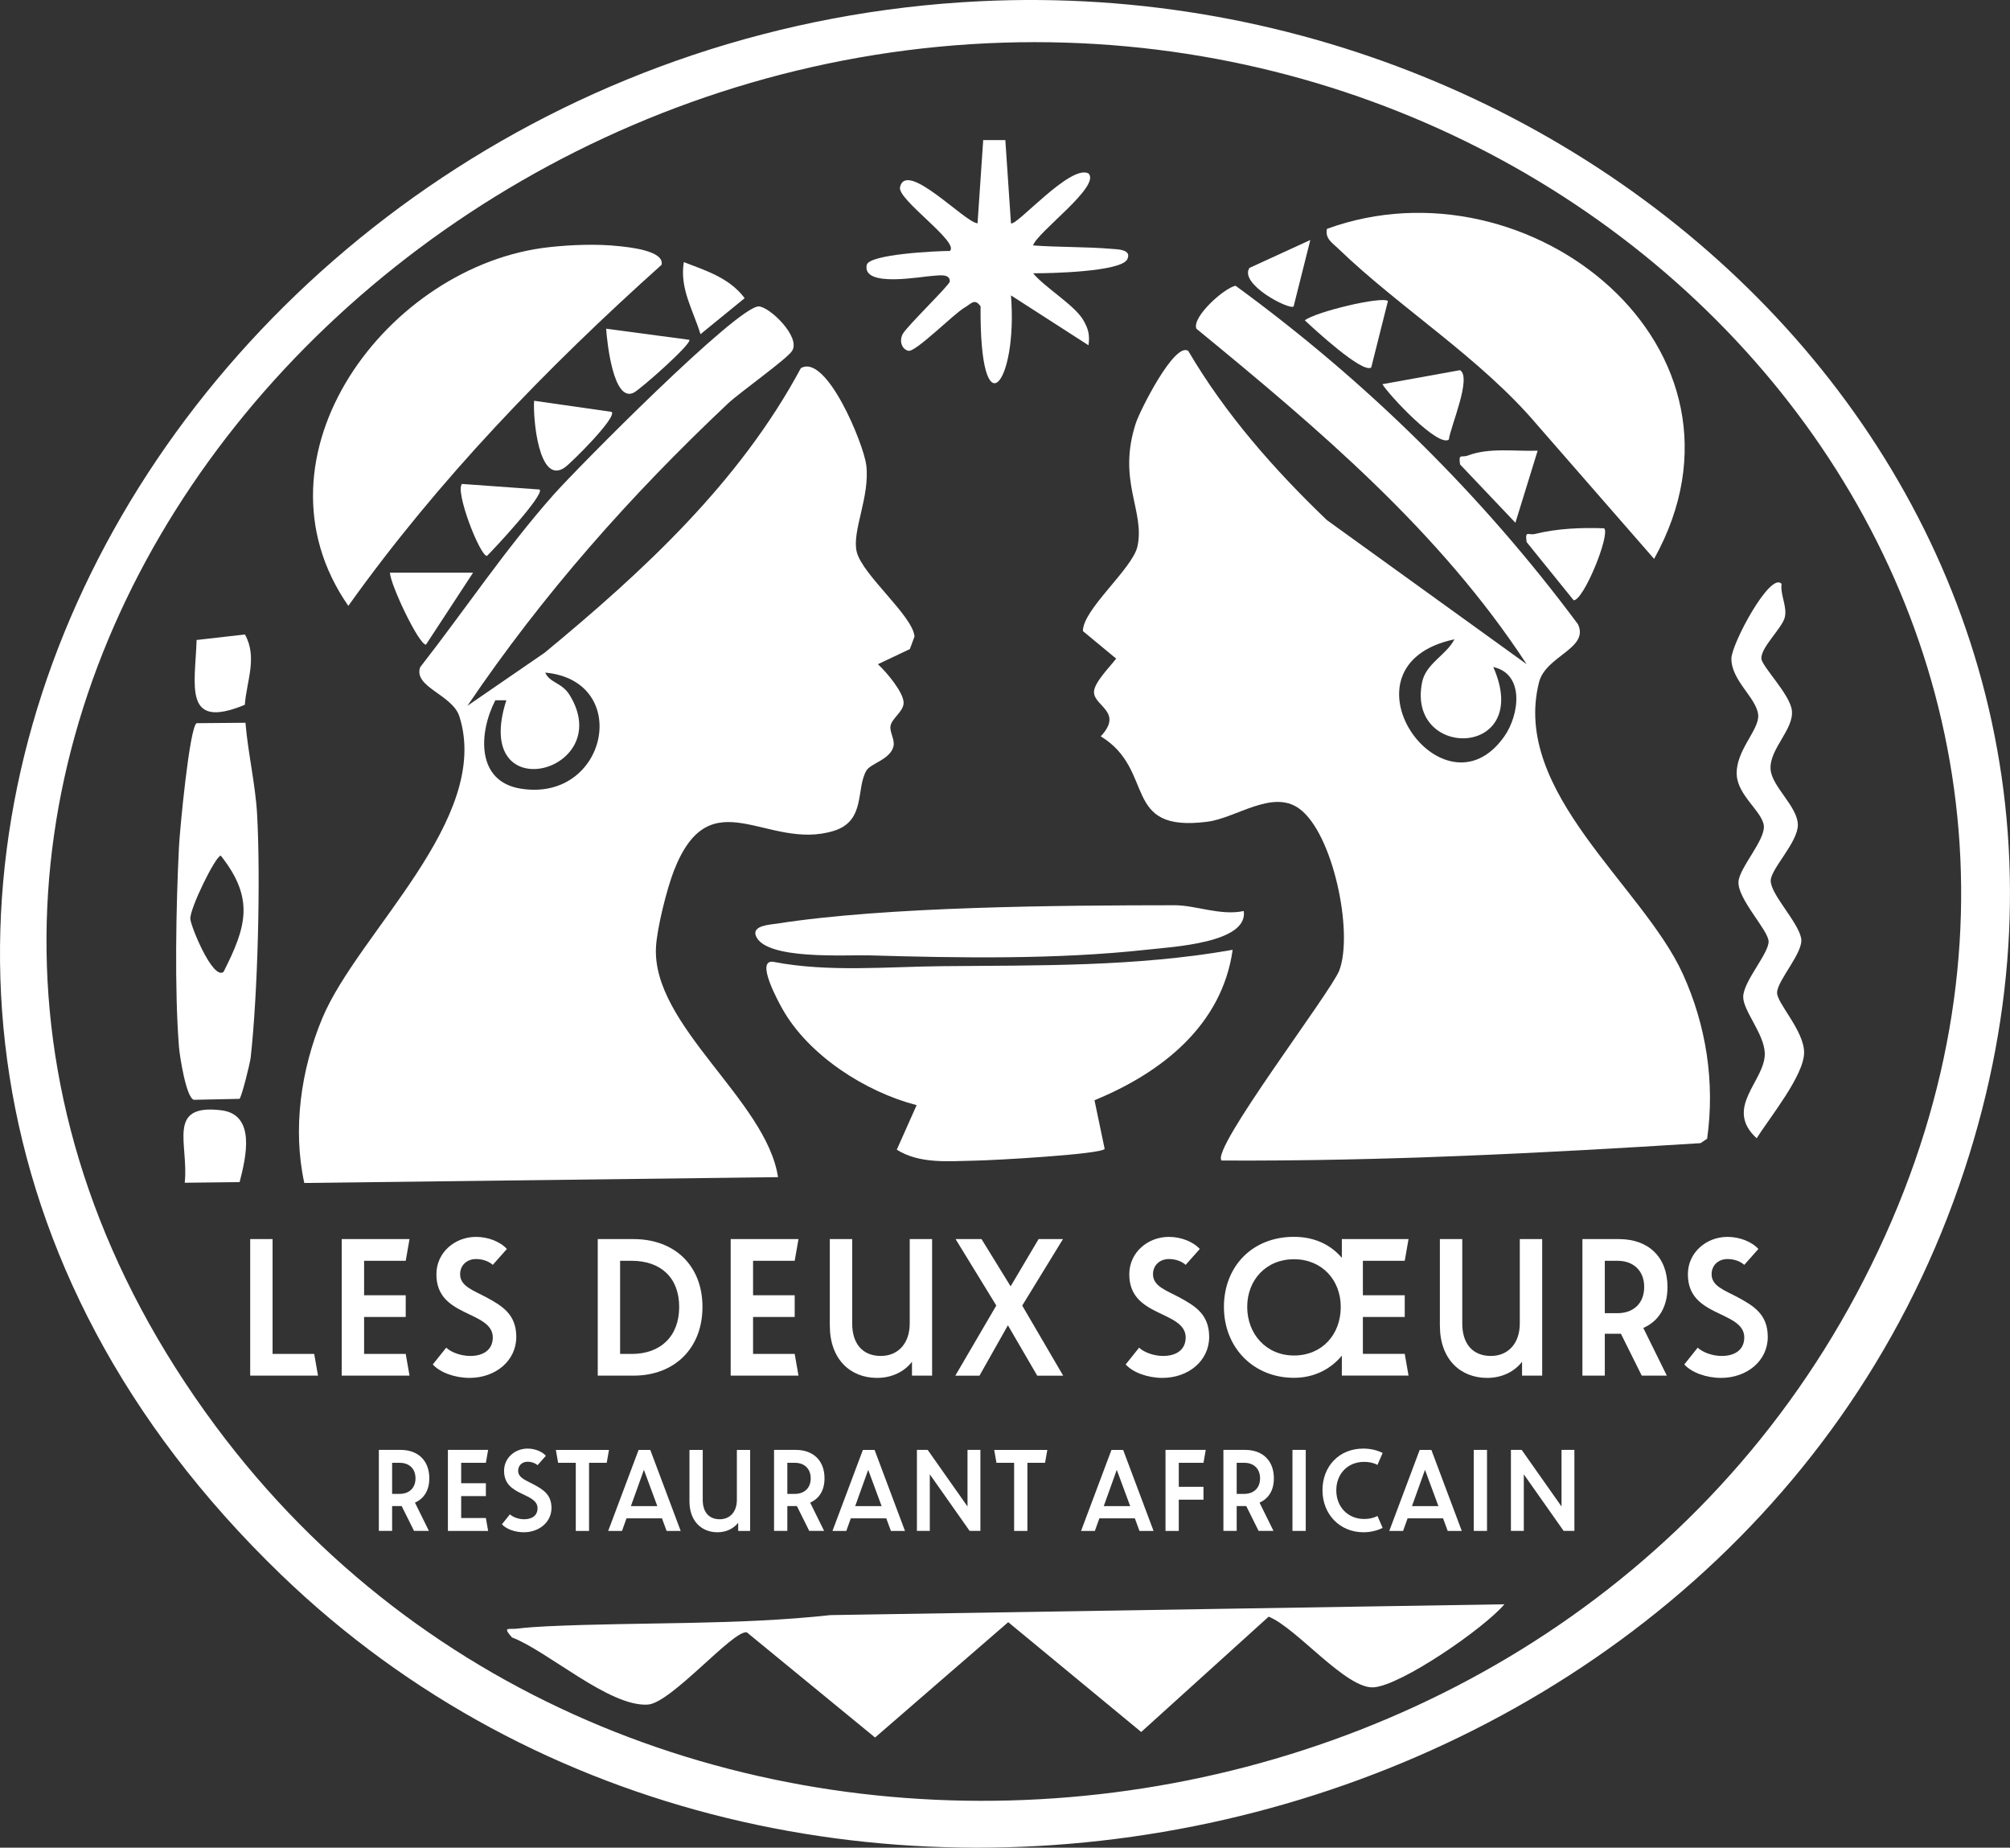 <?xml version="1.0" encoding="UTF-8"?>
<svg id="Calque_2" data-name="Calque 2" xmlns="http://www.w3.org/2000/svg" viewBox="0 0 756.79 695.52">
  <rect x="0" y="0" width="756.79" height="695.52" fill="#333333" stroke="none"/>
  <defs>
    <style>
      .cls-1 {
        fill: #fff;
      }
    </style>
  </defs>
  <g id="Calque_1-2" data-name="Calque 1">
    <path class="cls-1" d="M105.78,592.7C-133.04,362.36,66.18,15.15,369.05.46c241.81-11.73,453.65,201.24,368.58,445.83-88.61,254.76-438.45,332.95-631.85,146.41ZM377.9,16.05C115.49,24.13-92.16,303.5,81.22,536.89c155.87,209.81,495.51,179.11,617.8-49.88C825.43,250.31,628.56,8.33,377.9,16.05Z"/>
    <path class="cls-1" d="M459.96,436.85c-4.4-3.91,41.24-63.48,44.3-71.55,5.43-14.34-2.39-51.84-15.14-60.95-10.15-7.26-23.63,3.58-34.56,4.98-32.63,4.18-19.2-19.4-40.11-32.15,8.64-9.23-2.56-11.32-2.55-16.69,0-3.53,6.08-9.56,8.35-12.57l-12.51-10.35c-.18-8.04,18.68-23.5,20.52-31.86,2.95-13.45-7.72-24.61-.6-46.44,1.52-4.65,14.56-30.69,19.73-27.18,13.98,23.81,32.38,44.71,52.2,63.69l75.2,54.23c-32.72-50.05-78.52-88.72-124.31-126.25-1.88-4.25,10.23-15.25,14.72-16.2,49.21,35.93,92.58,78.52,128.93,127.43,4.3,9.15-12.13,11.85-14.66,21.82-10.49,41.35,39.04,76.68,54.12,109.77,8.83,19.38,12.16,40.82,9.17,62.07l-2.51,1.67c-60.08,3.78-120.11,6.85-180.28,6.54ZM547.63,240.65c-46.3,9.83-4.32,69.5,18.79,36.51,5.61-8.01,7.73-23.43-4.18-26.08,15.16,34.36-32.8,35.17-26.79,5.69,1.43-7.03,9.18-10.23,12.17-16.13Z"/>
    <path class="cls-1" d="M176.03,265.66l29.06-19.98c37.18-30.71,73.33-64.06,96.44-107.09,9.68-5.65,23.68,28.73,24.63,36.46,1.47,11.95-5.5,24.89-3.59,32.68,2.14,8.7,21.05,23.99,21.76,31.86l-1.76,4.74-12.03,5.7c3.13,2.84,9.8,10.69,9.68,14.63-.1,3.27-4.44,5.71-4.94,8.65-.38,2.21,1.71,5.12,1.13,7.6-1.18,5.03-8.59,6.41-10.21,9.18-3.99,6.83-.13,18.94-12.29,22.68-25.08,7.73-46.39-20.32-60.17,14.98-2.67,6.85-6.39,21.67-6.76,28.83-1.5,29.51,41.63,57.67,45.95,86.54l-178.36,2.19c-4.45-20.34-1.26-42.78,6.79-62.05,13.46-32.22,63.79-74.9,51.63-113.51-2.61-8.28-17.38-11.07-14.81-18.57,16.77-21.48,32.07-44.44,50.16-64.86,9.02-10.18,69.13-70.94,77.31-70.97,3.93-.01,15.99,11.46,12.57,16.76-1.97,3.06-19.79,15.7-24.12,19.77-36.81,34.67-69.7,71.83-98.09,113.78ZM186.5,263.6c-6.34,12.28-7.22,30.54,9.48,33.26,32.71,5.33,42.23-40.63,9.29-43.68,1.77,3.97,6.27,3.67,9.22,8.48,17.86,29.07-37.24,43.57-23.85,1.95h-4.14Z"/>
    <path class="cls-1" d="M464.11,357.54c-4.01,28.46-26.8,46.28-52.02,56.62l3.83,18.33c-1.4,2.02-41.46,4.29-48.77,4.41-9.88.16-20.74,1.37-29.5-4.12l7.47-16.77c-19.29-5-40.63-18.69-50.5-36.16-1.23-2.18-10.72-19.2-3.18-17.74,20.21,3.92,42.86,1.79,62.99,1.59,36.83-.35,73.25.26,109.67-6.16Z"/>
    <path class="cls-1" d="M566.42,603.89c-7.46,8.93-38.77,30.54-49.21,31.27-10.4.72-29.08-22.45-39.54-26.6l-47.99,43.41-50.07-41.34-50.14,43.42-48.29-39.6c-5.18-.9-28.45,26.65-37.28,27.21-14.48.91-37.66-20.15-51.14-25.29-3.74-4.24-1.23-2.89,2.18-3.33,3.09-.4,8.04-.72,11.28-.87,35.41-1.62,71.36-.36,106.48-4.2l253.73-4.07Z"/>
    <path class="cls-1" d="M499.62,86.15c76.14-27.79,167.21,45.05,123.17,124.23l-43.8-50.19c-21.5-25.46-51.87-44.14-75.24-66.72-2.25-2.17-4.87-3.66-4.14-7.33Z"/>
    <path class="cls-1" d="M206.92,93.02c8.35-.9,17.93-1.26,26.25-.35,3.51.38,17.1,1.67,15.92,7.01-43.42,38.91-84,80.82-117.94,128.38-39.22-56.37,14.97-128.51,75.77-135.04Z"/>
    <path class="cls-1" d="M92.42,272.05c.9,11.05,3.75,23.33,4.37,34.25,1.37,24.38.29,67.57-2.4,91.72-.27,2.41-3.46,15.12-4.23,15.62l-17.15.36c-2.91-.68-5.35-16.48-5.62-19.85-1.72-21.6-1.1-53.36-.01-75.31.32-6.43,3.95-44.89,6.63-46.61l18.41-.16ZM84.15,365.88c8.52-16.85,11.88-27.51-1.02-43.79-1.95.04-11.72,19.96-11.47,23.81.19,2.87,8.45,23.04,12.48,19.98Z"/>
    <path class="cls-1" d="M378.52,52.73l2.12,31.32c1.86,1.39,22.42-22.39,29.19-18.77,4.8,4.78-19.39,22.14-20.86,27.11,9.42.7,20.25.48,29.46,1.28,2.23.19,7.84.16,6.01,3.92-2.32,4.78-29.6,5.33-35.46,5.27,4.32,5.3,15.58,11.96,18.88,17.62,1.94,3.32,2.51,5.64,1.97,9.49l-29.19-18.78c2.67,33.32-11.86,51.94-11.44,4.11-2.28-3.14-3.45-1-5.94.43-4.19,2.4-18.47,16.89-21.23,16.32-2.27-.46-3.63-3.45-2.16-6.29s17.69-18.47,17.74-19.8c.13-3.13-4.43-2.22-6.22-2.14-4.2.18-26.87,4.66-25.05-4.09.85-4.07,26.44-5.27,31.29-5.26,3.82-3.24-19.74-19.31-18.77-23.96,2.22-10.58,24.58,13.4,29.2,13.54l2.13-31.32h8.32Z"/>
    <path class="cls-1" d="M670.79,219.76c-.58,4.2,2.19,8.52,1.21,12.6s-9.08,11.34-8.81,15.57c.18,2.91,10.55,13.22,11.44,19.29,1.05,7.2-8.49,14.64-7.99,22.32.43,6.6,10.29,14.07,10.27,21.03-.02,6.53-10.07,16.37-10.21,20.86-.16,5.12,10.3,15.54,11.46,21.78.98,5.25-8.79,15.54-9.07,20.36-.23,3.9,10.16,14.35,10.18,22.6.02,8.67-13.05,24.6-17.86,32.32-12.63-11.62,3.41-21.71,3.05-32.11-.25-7.21-8.12-15.88-8.12-21.09,0-5.83,9.61-16.3,9.56-20.89-.04-4.23-11.89-16.15-11.33-22.61.45-5.26,10.05-15.58,9.54-20.9s-9.73-11.31-10.2-19.11c-.55-9.18,8.53-16.99,8.07-22.62-.53-6.4-10.1-12.87-10.09-21.22,0-5.49,14.67-32.93,18.9-28.17Z"/>
    <path class="cls-1" d="M468.29,342.93c1.72,12.04-26.81,13.49-36.56,14.57-33.87,3.74-70.94,3.11-104.38,2.13-8.87-.26-39.18,1.84-42.75-7.35-1.53-3.93,5.45-4.22,7.86-4.59,41.41-6.49,107.01-6.9,149.83-6.93,8.02,0,17.19,4.03,25.99,2.18Z"/>
    <path class="cls-1" d="M90.22,444.98l-20.67.24c1.59-14.55-7.06-29.76,13.68-27.29,13.17,1.57,9.46,17.5,6.99,27.05Z"/>
    <path class="cls-1" d="M92.23,238.84c4.78,8.62.64,17.42-.05,26.46-23.34,9.67-18.71-7.29-18.15-24.39l18.2-2.08Z"/>
    <path class="cls-1" d="M230.3,155.04c2.13,2.03-15.28,19.27-17.67,20.94-9.81,6.84-11.99-18.65-11.53-25.12l29.2,4.18Z"/>
    <path class="cls-1" d="M604,198.88c2.33,2.39-7.69,27.09-11.49,27.09l-17.72-21.92c-.68-4.64.69-2.44,3.12-3.05,8.44-2.08,17.42-2.45,26.08-2.13Z"/>
    <path class="cls-1" d="M259.53,127.92c1.07,1.44-18.25,18.49-20.85,19.85-7.78,4.05-10.13-19.2-10.46-24.04l31.31,4.19Z"/>
    <path class="cls-1" d="M203.16,184.27c2.08,1.78-17.25,22.51-19.82,25-2.66,0-12.09-24.34-9.4-27.1l29.23,2.1Z"/>
    <path class="cls-1" d="M178.12,215.57l-17.74,27.1c-2.7,0-13.37-22.49-13.57-27.1h31.31Z"/>
    <path class="cls-1" d="M578.94,169.66l-8.37,27.12-20.83-21.94c-.69-4.34.6-2.48,2.84-3.34,8.2-3.12,17.76-1.53,26.37-1.85Z"/>
    <path class="cls-1" d="M545.51,165.47c-4.05,2.99-22.44-16.59-25.02-20.85l29.23-5.28c4.54,2.76-3.66,21.39-4.21,26.13Z"/>
    <path class="cls-1" d="M522.58,113.3l-6.29,25.03c-3.28,2.4-21.65-14.58-25.01-17.75,4.11-3.22,28.79-9.12,31.3-7.28Z"/>
    <path class="cls-1" d="M263.74,125.8c-2.73-9.03-7.93-17.18-6.27-27.13,8.43,3.23,17.22,5.97,22.9,13.57l-16.63,13.56Z"/>
    <path class="cls-1" d="M493.35,90.34l-6.29,25.03c-1.82,1.35-20.63-8.51-16.62-14.52l22.91-10.51Z"/>
    <g>
      <path class="cls-1" d="M94.2,466.43h8.43v43.23h15.67l1.43,8.17h-25.53v-51.4Z"/>
      <path class="cls-1" d="M128.66,466.43h25.53l-1.43,8.17h-15.67v12.98h15.67v8.17h-15.67v13.9h15.67l1.43,8.17h-25.53v-51.4Z"/>
      <path class="cls-1" d="M162.95,513.62l5.06-6.32c1.77,1.68,5.39,3.12,9.02,3.12,5.14,0,8.51-2.44,8.51-6.99,0-5.14-5.73-7.08-10.95-9.69-5.22-2.61-10.28-5.9-10.28-14.07s6.91-14.07,14.91-14.07c4.55,0,9.1,1.77,11.63,4.55l-5.31,5.98c-1.52-1.35-3.79-2.19-6.32-2.19-3.37,0-5.98,2.28-5.98,5.73,0,4.55,5.06,6.07,10.03,8.76,5.9,3.2,11.12,6.4,11.12,14.83,0,8.93-7.75,15.42-17.61,15.42-5.65,0-11.21-2.11-13.82-5.06Z"/>
      <path class="cls-1" d="M225.06,466.43h13.48c15.42,0,25.95,9.94,25.95,25.53s-10.53,25.87-25.95,25.87h-13.48v-51.4ZM233.48,509.66h4.38c10.87,0,17.86-6.66,17.86-17.7s-6.99-17.36-17.86-17.36h-4.38v35.05Z"/>
      <path class="cls-1" d="M275.11,466.43h25.53l-1.43,8.17h-15.67v12.98h15.67v8.17h-15.67v13.9h15.67l1.43,8.17h-25.53v-51.4Z"/>
      <path class="cls-1" d="M312.43,499.04v-32.61h8.43v31.77c0,7.58,3.88,12.22,10.79,12.22,6.4,0,10.87-4.63,10.87-12.22v-31.77h8.43v51.4h-7.58v-5.22c-2.78,3.62-7.42,6.07-13.15,6.07-10.11,0-17.78-7.08-17.78-19.63Z"/>
      <path class="cls-1" d="M375.13,491.46l-15.34-25.03h9.77l10.95,17.78,10.53-17.78h9.18l-15.34,25.03,15.42,26.38h-9.77l-11.04-18.96-10.7,18.96h-9.1l15.42-26.38Z"/>
      <path class="cls-1" d="M423.83,513.62l5.06-6.32c1.77,1.68,5.39,3.12,9.02,3.12,5.14,0,8.51-2.44,8.51-6.99,0-5.14-5.73-7.08-10.95-9.69-5.22-2.61-10.28-5.9-10.28-14.07s6.91-14.07,14.91-14.07c4.55,0,9.1,1.77,11.63,4.55l-5.31,5.98c-1.52-1.35-3.79-2.19-6.32-2.19-3.37,0-5.98,2.28-5.98,5.73,0,4.55,5.06,6.07,10.03,8.76,5.9,3.2,11.12,6.4,11.12,14.83,0,8.93-7.75,15.42-17.61,15.42-5.65,0-11.21-2.11-13.82-5.06Z"/>
      <path class="cls-1" d="M460.82,491.96c0-15.08,10.53-26.38,26.37-26.38,7.92,0,13.99,3.12,18.03,7.92v-7.08h25.11l-1.43,8.17h-15.76v12.98h15.76v8.17h-15.76v13.9h15.76l1.43,8.17h-25.11v-7.5c-4.13,4.97-10.28,8.34-18.03,8.34-15.17,0-26.37-11.29-26.37-26.71ZM504.81,491.96c0-10.11-7.08-17.95-17.61-17.95s-17.61,7.84-17.61,17.95,7.08,18.29,17.61,18.29,17.61-7.84,17.61-18.29Z"/>
      <path class="cls-1" d="M542.13,499.04v-32.61h8.43v31.77c0,7.58,3.88,12.22,10.79,12.22,6.4,0,10.87-4.63,10.87-12.22v-31.77h8.43v51.4h-7.58v-5.22c-2.78,3.62-7.42,6.07-13.15,6.07-10.11,0-17.78-7.08-17.78-19.63Z"/>
      <path class="cls-1" d="M595.81,466.43h13.73c11.29,0,18.29,6.91,18.29,18.03,0,7.67-3.37,12.89-9.1,15.42l8.85,17.95h-9.44l-7.84-15.76h-6.07v15.76h-8.43v-51.4ZM604.23,494.32h4.8c5.98,0,10.03-3.71,10.03-9.86s-4.04-9.86-10.03-9.86h-4.8v19.72Z"/>
      <path class="cls-1" d="M634.15,513.62l5.06-6.32c1.77,1.68,5.39,3.12,9.02,3.12,5.14,0,8.51-2.44,8.51-6.99,0-5.14-5.73-7.08-10.95-9.69-5.22-2.61-10.28-5.9-10.28-14.07s6.91-14.07,14.91-14.07c4.55,0,9.1,1.77,11.63,4.55l-5.31,5.98c-1.52-1.35-3.79-2.19-6.32-2.19-3.37,0-5.98,2.28-5.98,5.73,0,4.55,5.06,6.07,10.03,8.76,5.9,3.2,11.12,6.4,11.12,14.83,0,8.93-7.75,15.42-17.61,15.42-5.65,0-11.21-2.11-13.82-5.06Z"/>
    </g>
    <g>
      <path class="cls-1" d="M142.64,545.78h8.15c6.7,0,10.85,4.1,10.85,10.7,0,4.55-2,7.65-5.4,9.15l5.25,10.65h-5.6l-4.65-9.35h-3.6v9.35h-5v-30.5ZM147.64,562.34h2.85c3.55,0,5.95-2.2,5.95-5.85s-2.4-5.85-5.95-5.85h-2.85v11.7Z"/>
      <path class="cls-1" d="M168.64,545.78h15.15l-.85,4.85h-9.3v7.7h9.3v4.85h-9.3v8.25h9.3l.85,4.85h-15.15v-30.5Z"/>
      <path class="cls-1" d="M188.99,573.79l3-3.75c1.05,1,3.2,1.85,5.35,1.85,3.05,0,5.05-1.45,5.05-4.15,0-3.05-3.4-4.2-6.5-5.75s-6.1-3.5-6.1-8.35,4.1-8.35,8.85-8.35c2.7,0,5.4,1.05,6.9,2.7l-3.15,3.55c-.9-.8-2.25-1.3-3.75-1.3-2,0-3.55,1.35-3.55,3.4,0,2.7,3,3.6,5.95,5.2,3.5,1.9,6.6,3.8,6.6,8.8,0,5.3-4.6,9.15-10.45,9.15-3.35,0-6.65-1.25-8.2-3Z"/>
      <path class="cls-1" d="M216.79,550.64h-6.65l-.85-4.85h20l-.85,4.85h-6.65v25.65h-5v-25.65Z"/>
      <path class="cls-1" d="M249.24,571.54h-13.35l-1.7,4.75h-5.2l11.45-30.5h4.4l11.45,30.5h-5.3l-1.75-4.75ZM242.44,553.29l-4.9,13.65h9.95l-5.05-13.65Z"/>
      <path class="cls-1" d="M259.59,565.14v-19.35h5v18.85c0,4.5,2.3,7.25,6.4,7.25,3.8,0,6.45-2.75,6.45-7.25v-18.85h5v30.5h-4.5v-3.1c-1.65,2.15-4.4,3.6-7.8,3.6-6,0-10.55-4.2-10.55-11.65Z"/>
      <path class="cls-1" d="M291.44,545.78h8.15c6.7,0,10.85,4.1,10.85,10.7,0,4.55-2,7.65-5.4,9.15l5.25,10.65h-5.6l-4.65-9.35h-3.6v9.35h-5v-30.5ZM296.44,562.34h2.85c3.55,0,5.95-2.2,5.95-5.85s-2.4-5.85-5.95-5.85h-2.85v11.7Z"/>
      <path class="cls-1" d="M333.69,571.54h-13.35l-1.7,4.75h-5.2l11.45-30.5h4.4l11.45,30.5h-5.3l-1.75-4.75ZM326.89,553.29l-4.9,13.65h9.95l-5.05-13.65Z"/>
      <path class="cls-1" d="M345.23,545.78h4.05l15,21.3v-21.3h4.85v30.5h-4.05l-15-21.3v21.3h-4.85v-30.5Z"/>
      <path class="cls-1" d="M381.83,550.64h-6.65l-.85-4.85h20l-.85,4.85h-6.65v25.65h-5v-25.65Z"/>
      <path class="cls-1" d="M427.28,571.54h-13.35l-1.7,4.75h-5.2l11.45-30.5h4.4l11.45,30.5h-5.3l-1.75-4.75ZM420.48,553.29l-4.9,13.65h9.95l-5.05-13.65Z"/>
      <path class="cls-1" d="M438.83,545.78h15.15l-.85,4.85h-9.3v9.05h9.3v4.85h-9.3v11.75h-5v-30.5Z"/>
      <path class="cls-1" d="M460.63,545.78h8.15c6.7,0,10.85,4.1,10.85,10.7,0,4.55-2,7.65-5.4,9.15l5.25,10.65h-5.6l-4.65-9.35h-3.6v9.35h-5v-30.5ZM465.63,562.34h2.85c3.55,0,5.95-2.2,5.95-5.85s-2.4-5.85-5.95-5.85h-2.85v11.7Z"/>
      <path class="cls-1" d="M486.63,545.78h5v30.5h-5v-30.5Z"/>
      <path class="cls-1" d="M497.93,560.94c0-8.95,6.25-15.65,15.35-15.65,2.85,0,5.35.65,7.3,1.65l-1.95,4.5c-1.45-.8-3.15-1.15-5-1.15-6.3,0-10.5,4.6-10.5,10.7s4.2,10.8,10.5,10.8c1.85,0,3.55-.35,5-1.15l1.95,4.5c-1.95,1-4.5,1.65-7.25,1.65-8.8,0-15.4-6.7-15.4-15.85Z"/>
      <path class="cls-1" d="M543.33,571.54h-13.35l-1.7,4.75h-5.2l11.45-30.5h4.4l11.45,30.5h-5.3l-1.75-4.75ZM536.53,553.29l-4.9,13.65h9.95l-5.05-13.65Z"/>
      <path class="cls-1" d="M554.88,545.78h5v30.5h-5v-30.5Z"/>
      <path class="cls-1" d="M568.88,545.78h4.05l15,21.3v-21.3h4.85v30.5h-4.05l-15-21.3v21.3h-4.85v-30.5Z"/>
    </g>
  </g>
</svg>
